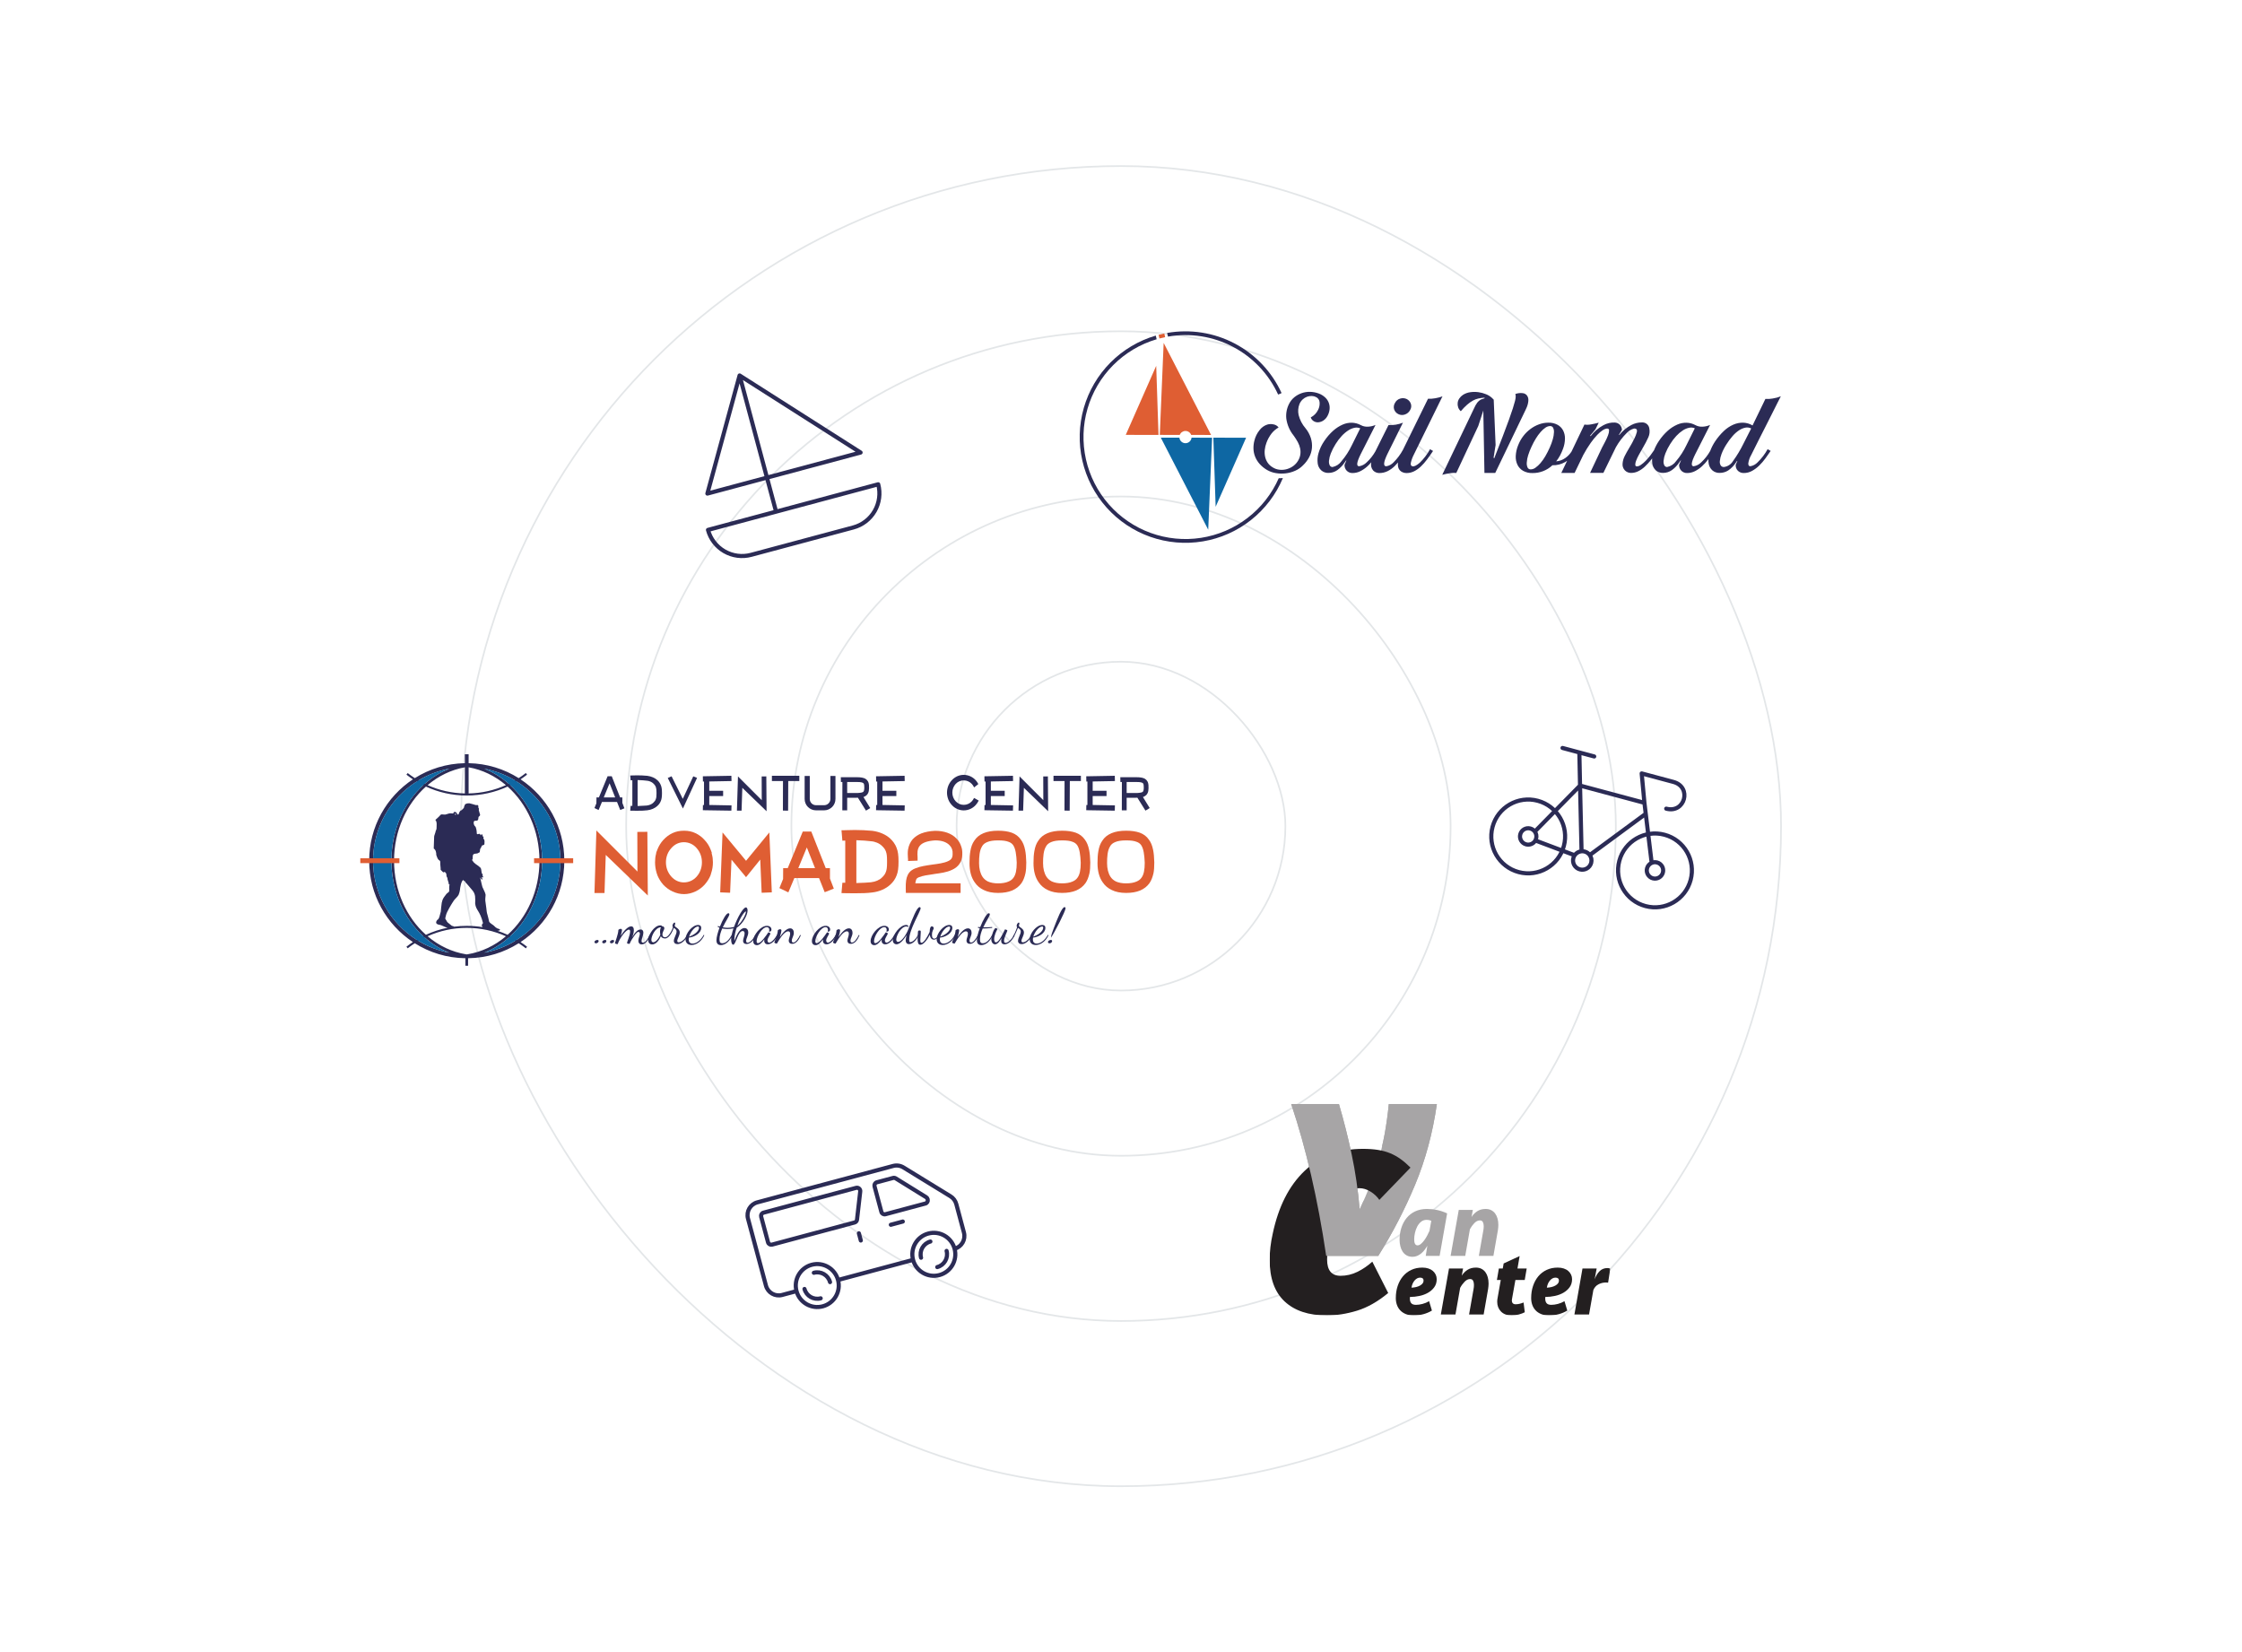 <svg width="1357" height="1000" viewBox="0 0 1357 1000" fill="none" xmlns="http://www.w3.org/2000/svg">
<rect x="279" y="100.5" width="799" height="799" rx="399.5" stroke="#E3E6E8"/>
<rect x="379" y="200.5" width="599" height="599" rx="299.5" stroke="#E3E6E8"/>
<rect x="479" y="300.5" width="399" height="399" rx="199.5" stroke="#E3E6E8"/>
<rect x="579" y="400.5" width="199" height="199" rx="99.5" stroke="#E3E6E8"/>
<path d="M701.198 263.224L699.81 221.405L681.381 263.196L701.198 263.224Z" fill="#DF5E33"/>
<path d="M734.4 264.894L735.789 306.714L754.218 264.922L734.4 264.894Z" fill="#0E67A3"/>
<path d="M717.437 260.83C718.203 260.813 718.955 261.035 719.59 261.465C720.224 261.894 720.71 262.511 720.978 263.228L733.021 263.245L704.322 207.536L701.973 263.201L714.068 263.218C714.33 262.529 714.791 261.935 715.392 261.509C715.993 261.084 716.707 260.847 717.443 260.83" fill="#DF5E33"/>
<path d="M721.196 264.892C721.11 265.807 720.686 266.657 720.007 267.276C719.328 267.895 718.442 268.238 717.523 268.238C716.604 268.238 715.718 267.895 715.039 267.276C714.36 266.657 713.936 265.807 713.85 264.892L702.594 264.875L731.292 320.585L733.642 264.922L721.196 264.892Z" fill="#0E67A3"/>
<path d="M775.323 238.112C775.436 238.016 775.549 237.924 775.665 237.832C769.764 224.973 759.768 214.432 747.239 207.858C734.71 201.285 720.356 199.049 706.422 201.502L706.945 203.719C720.371 201.381 734.192 203.555 746.252 209.901C758.311 216.247 767.93 226.408 773.606 238.798C774.175 238.551 774.745 238.323 775.314 238.112" fill="#2B2B55"/>
<path d="M705.225 204.056L704.704 201.844C703.539 202.081 702.387 202.35 701.246 202.649L701.767 204.862C702.906 204.56 704.059 204.291 705.225 204.056Z" fill="#DF5E33"/>
<path d="M774.64 289.451C774.413 289.451 774.202 289.428 773.98 289.419C769.798 298.906 763.293 307.187 755.067 313.497C746.84 319.807 737.156 323.942 726.909 325.521C716.662 327.101 706.183 326.073 696.438 322.533C686.693 318.993 677.997 313.055 671.153 305.267C664.308 297.48 659.537 288.093 657.278 277.974C655.019 267.855 655.345 257.331 658.228 247.371C661.11 237.412 666.455 228.34 673.769 220.991C681.083 213.643 690.131 208.256 700.076 205.327L699.553 203.11C689.183 206.139 679.748 211.744 672.128 219.403C664.509 227.062 658.952 236.525 655.976 246.91C653 257.296 652.702 268.266 655.109 278.798C657.516 289.33 662.55 299.081 669.743 307.142C676.935 315.204 686.051 321.313 696.241 324.901C706.431 328.489 717.364 329.439 728.021 327.662C738.677 325.885 748.71 321.439 757.185 314.739C765.659 308.038 772.3 299.301 776.487 289.342C775.873 289.413 775.256 289.449 774.638 289.451" fill="#2B2B55"/>
<path d="M800.909 254.565C802.027 253.84 802.931 252.83 803.528 251.639C804.138 250.517 804.539 249.293 804.709 248.027C804.902 246.713 804.787 245.373 804.37 244.112C803.954 242.851 803.25 241.705 802.312 240.765C801.105 239.578 799.653 238.669 798.058 238.103C796.385 237.505 794.626 237.184 792.85 237.153C789.438 237.09 786.114 238.234 783.463 240.382C782.133 241.461 781.046 242.807 780.272 244.334C778.809 247.138 778.214 250.313 778.563 253.456C779.1 257.19 780.636 260.709 783.01 263.641C783.935 264.901 784.773 266.223 785.52 267.596C786.2 268.832 786.687 270.165 786.964 271.548C787.215 272.867 787.215 274.221 786.964 275.54C786.668 276.979 786.072 278.339 785.214 279.532C784.383 280.717 783.324 281.723 782.098 282.492C780.907 283.243 779.597 283.784 778.223 284.092C776.863 284.395 775.459 284.446 774.08 284.244C772.707 284.052 771.394 283.559 770.235 282.8C769.033 282.102 768.006 281.141 767.23 279.989C766.497 278.879 765.981 277.64 765.709 276.339C765.429 274.99 765.364 273.605 765.519 272.236C765.674 270.807 766.007 269.404 766.51 268.058C767.245 266.007 768.296 264.083 769.626 262.357C770.795 260.877 772.241 259.638 773.883 258.709C773.131 257.719 772.029 257.053 770.803 256.846C769.559 256.564 768.264 256.603 767.04 256.959C765.197 257.569 763.581 258.721 762.405 260.264C760.862 262.161 759.77 264.384 759.213 266.765C758.811 268.354 758.631 269.991 758.679 271.629C758.732 273.258 759.067 274.865 759.671 276.379C760.311 277.981 761.224 279.46 762.368 280.752C763.693 282.23 765.245 283.487 766.967 284.475C768.601 285.41 770.391 286.042 772.251 286.337C774.197 286.668 776.18 286.72 778.14 286.491C780.121 286.263 782.057 285.737 783.881 284.932C785.695 284.147 787.335 283.011 788.706 281.589C790.187 280.175 791.431 278.533 792.393 276.725C793.319 274.993 793.888 273.092 794.066 271.136C794.237 269.124 794.02 267.099 793.425 265.17C792.728 262.98 791.62 260.942 790.159 259.168C788.182 256.876 786.763 254.156 786.015 251.222C785.517 249.006 785.69 246.691 786.511 244.573C786.957 243.491 787.631 242.518 788.486 241.719C789.245 241.018 790.137 240.476 791.109 240.126C792.023 239.801 792.989 239.647 793.959 239.671C794.858 239.678 795.743 239.898 796.541 240.312C797.164 240.6 797.696 241.053 798.079 241.623C798.461 242.193 798.679 242.858 798.709 243.544C798.827 245.076 798.525 246.612 797.835 247.986C796.896 249.987 795.318 251.618 793.35 252.623C793.653 253.572 794.287 254.381 795.136 254.902C795.956 255.407 796.911 255.647 797.872 255.59C798.956 255.509 800.003 255.157 800.915 254.565" fill="#2B2B55"/>
<path d="M846.398 250.658C847.016 250.958 847.688 251.13 848.374 251.163C849.06 251.195 849.745 251.089 850.388 250.849C851.071 250.616 851.702 250.251 852.244 249.775C852.785 249.298 853.228 248.72 853.545 248.072C853.867 247.534 854.072 246.935 854.145 246.313C854.219 245.691 854.16 245.06 853.972 244.462C853.773 243.836 853.453 243.255 853.029 242.752C852.605 242.25 852.085 241.837 851.501 241.536C850.258 240.928 848.83 240.819 847.509 241.23C846.833 241.42 846.204 241.747 845.662 242.192C845.119 242.637 844.675 243.19 844.356 243.815C843.993 244.383 843.753 245.022 843.655 245.69C843.556 246.357 843.6 247.038 843.784 247.687C843.991 248.337 844.332 248.936 844.783 249.447C845.235 249.958 845.788 250.369 846.407 250.654" fill="#2B2B55"/>
<path d="M859.322 280.066C857.395 281.738 855.925 282.45 854.911 282.202C854.048 282.051 853.719 281.355 853.924 280.113C854.322 278.326 854.961 276.602 855.823 274.987L873.079 239.872C871.639 240.41 870.15 240.804 868.632 241.049C867.217 241.315 865.774 241.403 864.337 241.314L851.35 267.757C850.579 269.331 849.855 270.805 849.15 272.242C847.633 275.043 845.711 277.606 843.447 279.848C842.287 281.111 840.731 281.939 839.037 282.198C837.163 282.198 837.365 279.79 839.643 274.976L849.144 255.821C846.37 256.93 843.387 257.423 840.404 257.265L835.162 267.757C834.214 269.692 833.319 271.488 832.456 273.203C831.048 275.674 829.269 277.913 827.18 279.842C825.953 281.098 824.353 281.922 822.618 282.191C820.843 282.191 821.147 279.784 823.53 274.97L832.554 257.179C831.078 257.83 829.492 258.192 827.881 258.247C826.385 258.321 824.898 257.978 823.585 257.256C821.978 256.4 820.198 255.919 818.378 255.851C816.432 255.794 814.498 256.17 812.715 256.953C810.619 257.872 808.682 259.116 806.974 260.64C804.9 262.487 803.073 264.595 801.54 266.911C799.975 269.159 798.793 271.65 798.042 274.284C797.458 276.281 797.291 278.377 797.55 280.442C797.746 282.054 798.502 283.546 799.686 284.658C800.888 285.721 802.453 286.28 804.056 286.218C805.991 286.232 807.88 285.634 809.454 284.509C811.188 283.253 812.682 281.696 813.862 279.91L814.7 278.695H814.926L813.788 281.277C813.749 281.956 813.854 282.636 814.097 283.271C814.339 283.906 814.714 284.483 815.195 284.964C815.644 285.397 816.174 285.738 816.754 285.967C817.335 286.196 817.955 286.308 818.579 286.297C820.227 286.302 821.854 285.925 823.331 285.194C824.878 284.421 826.31 283.437 827.586 282.268C828.442 281.483 829.251 280.647 830.006 279.765C830.006 279.812 829.985 279.863 829.978 279.91C829.767 280.748 829.761 281.624 829.96 282.464C830.159 283.305 830.557 284.085 831.121 284.739C831.593 285.231 832.16 285.622 832.786 285.89C833.413 286.158 834.087 286.297 834.769 286.299C836.533 286.323 838.278 285.932 839.863 285.156C841.427 284.363 842.861 283.339 844.118 282.117C844.839 281.418 845.524 280.683 846.169 279.914C846.013 280.836 846.04 281.78 846.248 282.691C846.422 283.424 846.774 284.102 847.273 284.667C847.765 285.207 848.379 285.624 849.063 285.882C849.763 286.163 850.51 286.308 851.265 286.309C852.873 286.323 854.462 285.957 855.902 285.241C857.389 284.483 858.756 283.51 859.96 282.354C861.335 281.047 862.595 279.623 863.724 278.099C864.94 276.477 866.156 274.755 867.372 272.932L865.548 271.864C863.906 274.905 861.804 277.674 859.315 280.072M818.192 269.508C816.536 272.967 814.441 276.197 811.959 279.12C810.677 280.944 808.746 282.208 806.562 282.655C806.213 282.668 805.868 282.583 805.566 282.408C805.263 282.234 805.016 281.978 804.853 281.67C804.435 280.795 804.276 279.819 804.396 278.857C804.541 277.357 804.9 275.885 805.464 274.487C806.25 272.483 807.23 270.56 808.39 268.746C809.465 266.988 810.713 265.342 812.115 263.833C813.289 262.558 814.616 261.435 816.067 260.488C817.234 259.714 818.539 259.172 819.911 258.892C821.047 258.654 822.229 258.773 823.295 259.234L818.192 269.508Z" fill="#2B2B55"/>
<path d="M924.202 246.207C924.481 245.516 924.696 244.801 924.843 244.071C924.992 243.369 925.069 242.653 925.073 241.935C925.077 241.263 924.921 240.599 924.618 239.998C924.346 239.427 923.929 238.937 923.409 238.576C922.889 238.216 922.284 237.998 921.654 237.943C920.138 237.752 918.598 237.934 917.168 238.473C917.336 238.975 917.414 239.503 917.399 240.032C917.355 240.932 917.212 241.825 916.972 242.693C916.687 243.833 916.256 245.315 915.677 247.14C915.099 248.966 914.316 251.244 913.328 253.975C912.341 256.711 911.112 260.005 909.641 263.858C908.17 267.712 906.423 272.222 904.4 277.39L904.017 277.007L905.233 269.331L904.094 241.89L902.951 240.752C901.934 239.842 900.764 239.119 899.496 238.616C898.024 238.001 896.478 237.58 894.897 237.364C893.257 237.134 891.594 237.134 889.954 237.364C888.356 237.564 886.822 238.122 885.469 238.996C884.597 239.564 883.848 240.301 883.267 241.164C882.724 241.957 882.383 242.871 882.276 243.825C882.173 244.748 882.277 245.682 882.581 246.559C882.896 247.462 883.448 248.263 884.179 248.879C885.373 247.432 886.681 246.085 888.092 244.849C889.159 243.922 890.318 243.107 891.552 242.418C892.598 241.834 893.725 241.41 894.897 241.162C896.101 240.921 897.32 240.755 898.545 240.666V241.049L896.339 241.809C895.478 242.262 894.726 242.898 894.137 243.672C893.376 244.722 892.737 245.856 892.233 247.051L872.939 287.364C874.355 286.987 875.788 286.683 877.235 286.454C878.626 286.206 880.043 286.129 881.453 286.224L894.758 257.797L897.797 248.448L898.479 286.224H905.017L923.348 248.129C923.653 247.521 923.946 246.878 924.221 246.192" fill="#2B2B55"/>
<path d="M1073 241.188C1071.52 241.449 1070.02 241.538 1068.52 241.452L1060.76 257.489C1059.04 256.454 1057.08 255.878 1055.06 255.817C1053.03 255.779 1051 256.182 1049.14 256.998C1047 257.941 1045.04 259.253 1043.36 260.872C1041.35 262.781 1039.57 264.91 1038.04 267.22C1036.86 269.001 1035.88 270.908 1035.13 272.906C1033.68 275.487 1031.84 277.826 1029.68 279.84C1028.45 281.096 1026.85 281.92 1025.12 282.189C1023.34 282.189 1023.65 279.782 1026.03 274.967L1035.07 257.179C1033.6 257.829 1032.01 258.191 1030.4 258.247C1028.91 258.321 1027.42 257.978 1026.11 257.256C1024.5 256.4 1022.72 255.919 1020.9 255.851C1018.95 255.794 1017.02 256.17 1015.24 256.953C1013.14 257.872 1011.2 259.116 1009.5 260.64C1007.42 262.487 1005.6 264.595 1004.06 266.911C1002.88 268.649 1001.9 270.519 1001.14 272.483C1000.48 273.496 999.768 274.512 998.972 275.54C998.072 276.707 997.108 277.823 996.084 278.883C995.218 279.787 994.264 280.601 993.234 281.313C992.544 281.854 991.713 282.184 990.84 282.264C990.708 282.285 990.573 282.277 990.445 282.241C990.316 282.205 990.197 282.141 990.096 282.054C989.994 281.968 989.913 281.86 989.857 281.739C989.801 281.617 989.772 281.485 989.772 281.352C989.764 280.503 989.931 279.662 990.263 278.881C990.744 277.625 991.315 276.406 991.972 275.232C992.733 273.84 993.569 272.357 994.482 270.785C995.678 268.785 996.757 266.716 997.713 264.591C998.439 262.956 998.638 261.137 998.284 259.384C998.158 258.319 997.633 257.343 996.815 256.651C995.996 255.959 994.945 255.605 993.875 255.659C991.597 255.64 989.35 256.188 987.337 257.254C984.505 258.747 982.019 260.819 980.041 263.335L979.887 263.109L981.711 260.144C981.647 259.019 981.205 257.948 980.457 257.105C979.65 256.263 978.543 255.772 977.377 255.738C974.982 255.627 972.602 256.178 970.5 257.331C967.449 258.971 964.791 261.255 962.71 264.023L962.483 263.641L965.674 259.843L967.65 255.812C966.181 256.22 964.648 256.563 963.052 256.842C961.715 257.113 960.342 257.152 958.993 256.955L951.199 273.265C950.215 274.824 948.925 276.167 947.406 277.212C945.785 278.37 943.88 279.066 941.895 279.227C942.774 278.13 943.551 276.956 944.215 275.717C944.935 274.366 945.556 272.965 946.075 271.524C946.801 269.584 947.187 267.534 947.216 265.463C947.258 263.729 946.866 262.012 946.075 260.469C945.303 259.033 944.129 257.854 942.696 257.077C940.999 256.187 939.1 255.752 937.185 255.814C935.267 255.814 933.363 256.15 931.559 256.806C929.712 257.476 927.971 258.412 926.392 259.582C924.741 260.802 923.269 262.248 922.02 263.878C920.704 265.591 919.642 267.485 918.868 269.502C918.011 271.58 917.522 273.792 917.421 276.038C917.332 277.873 917.699 279.702 918.489 281.36C919.244 282.877 920.434 284.133 921.907 284.97C923.631 285.908 925.574 286.368 927.535 286.303C932.024 286.369 936.362 284.678 939.62 281.589C942.292 281.669 944.935 281.012 947.258 279.69C947.69 279.451 948.109 279.188 948.512 278.904L945.001 286.228H953.053L958.299 275.358C959.653 272.822 961.163 270.372 962.821 268.024C964.042 266.289 965.389 264.647 966.851 263.111C967.83 262.063 968.927 261.131 970.119 260.334C970.812 259.848 971.604 259.523 972.439 259.384C973.4 259.285 973.896 259.625 973.921 260.409C973.902 261.426 973.696 262.431 973.313 263.374C972.819 264.705 972.235 266.001 971.563 267.252C970.828 268.645 970.183 269.874 969.626 270.939L962.404 286.217H970.461L977.986 270.787V270.708L978.063 270.636C979.841 267.488 982.04 264.598 984.599 262.045C985.771 260.776 987.271 259.855 988.933 259.384C989.214 259.333 989.503 259.345 989.779 259.418C990.056 259.492 990.312 259.626 990.53 259.811C990.834 260.144 990.884 260.752 990.682 261.635C990.345 262.882 989.886 264.092 989.311 265.249C988.37 267.201 987.33 269.103 986.197 270.95C985.03 272.876 984.079 274.585 983.343 276.076C982.638 277.462 982.213 278.973 982.091 280.523C981.999 281.281 982.077 282.049 982.32 282.773C982.563 283.496 982.964 284.157 983.495 284.705C983.987 285.199 984.575 285.588 985.221 285.849C985.868 286.11 986.561 286.239 987.258 286.226C988.733 286.224 990.189 285.885 991.513 285.235C992.974 284.512 994.319 283.576 995.505 282.458C996.902 281.152 998.198 279.741 999.382 278.238C999.582 277.986 999.79 277.704 999.993 277.445C999.895 278.441 999.918 279.445 1000.06 280.435C1000.26 282.048 1001.02 283.54 1002.2 284.652C1003.4 285.715 1004.97 286.274 1006.57 286.211C1008.5 286.225 1010.39 285.627 1011.97 284.502C1013.7 283.247 1015.19 281.689 1016.37 279.904L1017.21 278.688H1017.44L1016.3 281.271C1016.26 281.95 1016.37 282.629 1016.61 283.264C1016.85 283.9 1017.22 284.477 1017.71 284.957C1018.15 285.391 1018.68 285.732 1019.26 285.96C1019.85 286.189 1020.47 286.301 1021.09 286.29C1022.74 286.296 1024.36 285.918 1025.84 285.188C1027.39 284.415 1028.82 283.43 1030.09 282.262C1031.51 280.968 1032.8 279.543 1033.94 278.005C1033.98 277.951 1034.02 277.894 1034.06 277.84C1034 278.746 1034.04 279.657 1034.2 280.551C1034.45 282.15 1035.24 283.614 1036.45 284.695C1037.68 285.733 1039.25 286.275 1040.86 286.215C1042.69 286.227 1044.48 285.712 1046.02 284.733C1047.87 283.469 1049.44 281.855 1050.66 279.983L1051.34 278.992H1051.57L1050.58 281.271C1050.51 281.954 1050.6 282.645 1050.84 283.29C1051.07 283.935 1051.45 284.518 1051.95 284.996C1052.91 285.856 1054.16 286.318 1055.45 286.288C1057.2 286.292 1058.93 285.848 1060.46 284.996C1062.06 284.111 1063.53 283.011 1064.83 281.726C1066.19 280.389 1067.44 278.941 1068.56 277.396C1069.7 275.83 1070.75 274.335 1071.71 272.911L1069.88 271.843C1068.26 274.806 1066.2 277.509 1063.77 279.859C1062.6 281.092 1061.07 281.908 1059.4 282.178C1058.54 282.178 1058.13 281.6 1058.18 280.433C1058.43 278.662 1059.02 276.957 1059.92 275.414C1060.13 275.059 1060.65 274.021 1061.48 272.3C1062.32 270.578 1063.35 268.523 1064.56 266.142C1065.78 263.76 1067.08 261.191 1068.48 258.427C1069.87 255.663 1071.2 253.031 1072.47 250.524C1073.74 248.016 1074.85 245.799 1075.82 243.87C1076.78 241.942 1077.46 240.605 1077.87 239.844C1076.31 240.49 1074.67 240.936 1073 241.173M939.874 265.759C939.382 267.502 938.759 269.204 938.012 270.854C937.209 272.663 936.309 274.427 935.314 276.138C934.466 277.604 933.486 278.99 932.388 280.28C931.505 281.326 930.496 282.259 929.383 283.056C928.56 283.682 927.566 284.04 926.533 284.082C926.138 284.11 925.742 284.021 925.397 283.825C925.052 283.628 924.774 283.334 924.596 282.979C924.175 282.025 924.005 280.979 924.103 279.94C924.19 278.442 924.47 276.961 924.936 275.533C925.496 273.751 926.182 272.011 926.988 270.326C927.758 268.626 928.634 266.976 929.611 265.386C930.458 263.988 931.424 262.666 932.499 261.434C933.356 260.436 934.34 259.554 935.425 258.811C936.249 258.224 937.227 257.893 938.238 257.861C938.599 257.841 938.958 257.924 939.274 258.1C939.589 258.275 939.849 258.536 940.024 258.852C940.445 259.713 940.628 260.672 940.554 261.629C940.497 263.032 940.268 264.424 939.872 265.772M1020.7 269.497C1019.05 272.956 1016.96 276.186 1014.47 279.109C1013.19 280.933 1011.26 282.197 1009.08 282.644C1008.73 282.657 1008.38 282.572 1008.08 282.397C1007.78 282.223 1007.53 281.967 1007.37 281.659C1006.95 280.784 1006.79 279.808 1006.91 278.846C1007.06 277.346 1007.42 275.874 1007.98 274.476C1008.77 272.472 1009.75 270.549 1010.91 268.735C1011.98 266.977 1013.23 265.331 1014.63 263.822C1015.81 262.548 1017.13 261.424 1018.58 260.477C1019.75 259.703 1021.06 259.161 1022.43 258.882C1023.56 258.643 1024.75 258.762 1025.81 259.223L1020.7 269.497ZM1055.14 268.737C1053.38 272.315 1051.32 275.735 1048.98 278.96C1048.4 279.959 1047.6 280.811 1046.64 281.45C1045.67 282.089 1044.58 282.498 1043.43 282.646C1043.05 282.67 1042.67 282.595 1042.33 282.429C1042 282.262 1041.7 282.01 1041.49 281.698C1041.02 280.881 1040.83 279.932 1040.96 278.998C1041.1 277.539 1041.45 276.108 1041.98 274.743C1042.75 272.75 1043.72 270.84 1044.88 269.042C1045.99 267.248 1047.25 265.544 1048.64 263.948C1049.78 262.614 1051.09 261.438 1052.55 260.454C1053.72 259.655 1055.04 259.099 1056.43 258.82C1057.61 258.579 1058.85 258.754 1059.92 259.315L1055.14 268.737Z" fill="#2B2B55"/>
<path d="M312.889 568.761C311.592 567.98 310.264 567.246 308.904 566.565C320.633 555.736 328.118 539.311 328.118 520.918C328.118 502.514 320.629 486.085 308.894 475.256C310.253 474.576 311.58 473.842 312.876 473.063C328.691 483.122 339.192 500.789 339.192 520.918C339.192 541.041 328.696 558.702 312.889 568.761ZM293.117 576.596C298.508 574.45 303.491 571.336 307.911 567.451C309.209 568.087 310.477 568.772 311.717 569.5C306.082 572.895 299.806 575.328 293.117 576.596ZM290.642 577.012C291.242 576.926 291.837 576.822 292.431 576.718C291.837 576.823 291.242 576.926 290.642 577.012ZM274.279 577.002C273.733 576.922 273.191 576.827 272.65 576.732C273.191 576.827 273.733 576.922 274.279 577.002ZM276.943 577.328C276.447 577.28 275.957 577.213 275.465 577.152C275.957 577.213 276.447 577.279 276.943 577.328ZM280.045 577.54C279.524 577.518 279.007 577.482 278.489 577.445C279.007 577.482 279.524 577.518 280.045 577.54ZM257.109 567.445C261.538 571.34 266.532 574.459 271.938 576.605C265.23 575.34 258.937 572.905 253.289 569.502C254.534 568.771 255.807 568.083 257.109 567.445ZM225.809 520.918C225.809 500.789 236.312 483.122 252.127 473.063C253.43 473.845 254.762 474.582 256.128 475.265C244.397 486.093 236.91 502.519 236.91 520.918C236.91 539.306 244.391 555.729 256.115 566.557C254.75 567.24 253.417 567.978 252.114 568.761C236.306 558.702 225.809 541.041 225.809 520.918ZM271.949 465.224C266.544 467.369 261.549 470.487 257.12 474.379C255.817 473.742 254.544 473.055 253.299 472.324C258.948 468.922 265.241 466.488 271.949 465.224ZM274.361 464.819C273.715 464.912 273.074 465.022 272.436 465.137C273.075 465.023 273.715 464.912 274.361 464.819ZM276.988 464.499C276.361 464.56 275.739 464.641 275.118 464.723C275.74 464.642 276.361 464.56 276.988 464.499ZM281.367 464.257C280.171 464.28 278.984 464.34 277.807 464.437C278.984 464.341 280.171 464.28 281.367 464.257V464.257ZM289.762 464.707C289.187 464.633 288.614 464.557 288.035 464.501C288.614 464.557 289.187 464.633 289.762 464.707ZM287.493 464.46C286.219 464.348 284.933 464.283 283.637 464.257V464.257C284.933 464.282 286.22 464.348 287.493 464.46ZM311.703 472.324C310.464 473.05 309.197 473.735 307.9 474.37C303.483 470.49 298.505 467.379 293.118 465.235C299.802 466.502 306.072 468.933 311.703 472.324ZM283.637 480.217V464.389C292.018 465.884 299.716 469.673 306.208 475.173C299.298 478.282 291.665 480.062 283.637 480.217ZM281.367 480.217C273.341 480.062 265.715 478.285 258.811 475.181C265.299 469.683 272.992 465.894 281.367 464.394V480.217ZM301.045 563.331C301.787 563.355 302.645 563.196 302.662 562.673C302.665 562.439 301.429 561.912 301.003 561.891C300.439 561.657 299.545 560.976 298.91 560.23C298.489 559.749 296.486 558.788 296.057 557.746C295.75 556.478 295.332 554.475 295.071 553.742C294.547 552.224 294.512 550.897 294.333 549.477C293.644 543.98 293.578 545.764 293.896 541.958C294.105 541.176 293.06 539.067 292.259 537.398C291.787 536.86 291.053 532.536 290.597 530.991C290.692 531.095 291.895 533.215 291.933 532.088C291.955 531.456 291.567 531.304 291.586 530.793C292.08 531.062 292.986 531.19 292.33 530.487C291.634 529.743 292.557 529.702 292.034 529.129C291.002 528.068 291.746 525.587 290.451 524.87C289.368 523.725 287.902 523.19 286.71 521.887C286.392 521.211 285.268 520.644 286.083 519.889C286.102 519.333 286.124 518.771 286.14 518.212C286.221 515.88 288.532 517.218 289.767 516.067C290.467 516.092 290.489 515.16 290.51 514.514C290.549 513.355 291.55 512.785 291.586 511.887C292.272 511.246 293.169 511.775 293.209 510.662C293.244 509.577 293.502 508.543 292.715 507.685C292.229 507.164 292.729 507.294 292.748 506.699C292.441 506.368 292.08 506.17 292.093 505.692C292.123 504.753 291.143 504.628 291.105 505.66C290.771 505.285 290.532 504.653 290.155 504.642C289.479 504.617 289.221 505.258 288.58 504.585C288.61 503.684 288.377 500.505 287.421 499.978C286.498 498.988 286.357 496.715 287.546 496.753C289.093 496.808 289.528 496.46 289.582 494.853C289.615 493.892 290.538 494.153 290.57 493.151C290.595 492.524 290.079 491.94 290.101 491.319C289.702 490.437 289.821 490.334 289.859 489.335C289.569 488.713 289.487 489.128 289.514 488.338C289.571 486.577 288.746 487.543 287.755 487.193C286.593 486.78 285.429 486.506 284.06 486.178C282.901 486.137 281.191 486.381 281.142 487.755C280.623 488.263 281.112 488.979 280.401 489.31C279.942 489.731 279.38 490.597 278.777 490.578C278.324 490.996 277.656 492.15 277.634 492.766C276.589 493.765 276.82 491.455 275.413 491.408C274.751 491.384 274.423 491.577 274.396 492.359C273.861 492.339 273.339 492.25 272.81 492.231C271.626 492.19 270.674 492.788 269.487 492.994C268.35 493.189 266.96 492.28 266.159 493.756C266.2 493.849 263.705 496.045 263.512 496.232C264.324 497.123 264.324 498.33 264.283 499.514C264.258 500.266 264.247 500.673 264.218 501.482C264.191 502.294 263.58 502.81 263.547 503.73C263.336 504.487 262.79 505.763 262.768 506.368C262.689 508.646 262.602 511.173 262.524 513.559C263.813 514.262 264.104 516.252 264.063 517.46C264.595 518.621 264.565 519.425 265.54 520.473C266.414 520.945 266.501 521.17 266.466 522.177C266.42 523.581 266.762 525.006 266.713 526.428C267.296 527.026 267.696 527.384 268.244 527.957C268.923 527.984 268.944 527.398 269.525 528.003C270.003 528.264 269.848 528.657 270.182 529.013C270.152 529.819 270.285 530.769 270.796 531.301C270.75 532.634 271.689 533.994 271.643 535.275C272.688 535.313 271.692 534.015 271.917 539.043C271.955 539.974 270.997 540.191 270.272 540.962C268.841 542.965 267.951 543.486 267.373 546.383C267.237 547.056 266.816 551.125 266.792 551.741C265.505 557.355 265.087 556.112 264.492 556.978C263.452 558.495 263.998 559.353 265.923 559.719C267.258 559.763 269.433 561.304 270.508 561.342C270.583 561.422 270.673 561.474 270.763 561.527C266.226 562.442 261.879 563.874 257.784 565.765C246.039 555.277 238.503 539.09 238.503 520.918C238.503 502.737 246.045 486.544 257.797 476.057C265.315 479.525 273.68 481.468 282.502 481.468C291.328 481.468 299.7 479.522 307.222 476.05C318.977 486.538 326.519 502.735 326.519 520.918C326.519 539.096 318.983 555.287 307.234 565.771C305.229 564.845 303.164 564.032 301.045 563.331ZM275.376 492.394C275.653 492.334 275.842 492.44 275.962 492.709C275.921 493.827 275.354 493.157 275.376 492.394ZM273.513 560.352C272.992 559.793 270.828 558.359 270.611 557.892C269.593 555.699 269.113 556.904 269.973 553.799C270.38 551.942 273.019 547.607 274.439 545.403C275.042 544.306 276.869 542.925 277.55 541.627C277.925 540.755 278.365 539.284 278.386 538.671C278.416 537.742 279.185 532.577 280.577 532.626C280.553 533.38 281.747 533.049 281.715 534.04C282.168 534.29 285.266 538.125 285.819 538.728C286.74 539.702 287.416 541.19 287.549 542.485C287.714 544.086 287.652 545.167 287.595 546.817C288.067 551.101 290.388 550.875 292.346 558.674C291.48 559.858 291.48 559.814 291.841 560.827C291.955 560.943 292.053 561.045 292.147 561.14C289.008 560.625 285.788 560.349 282.502 560.349C279.909 560.349 277.356 560.516 274.852 560.84C274.55 560.594 273.994 560.366 273.513 560.352ZM282.194 577.595C273.492 576.201 265.504 572.328 258.8 566.643C266.032 563.388 274.055 561.576 282.502 561.576C290.951 561.576 298.982 563.388 306.22 566.648C299.507 572.336 291.508 576.208 282.792 577.592C285.298 577.58 287.761 577.397 290.178 577.071C287.666 577.411 285.107 577.602 282.502 577.602C282.399 577.602 282.297 577.595 282.194 577.595ZM341.557 520.918C341.557 500.348 331.034 482.246 315.084 471.674C316.431 470.781 317.741 469.835 319.008 468.837L318.278 467.849C316.885 468.947 315.436 469.975 313.944 470.943C305.137 465.392 294.766 462.108 283.637 461.898V456.5H281.367V461.898C270.236 462.108 259.864 465.392 251.057 470.943C249.58 469.985 248.144 468.967 246.764 467.882L245.996 468.837C247.263 469.834 248.572 470.78 249.919 471.673C233.969 482.245 223.447 500.348 223.447 520.918C223.447 541.479 233.963 559.578 249.906 570.151C248.564 571.042 247.259 571.985 245.996 572.98L246.764 573.94C248.142 572.856 249.574 571.841 251.048 570.883C259.94 576.491 270.428 579.79 281.682 579.943V584.5H283.319V579.943C294.574 579.79 305.063 576.491 313.956 570.881C315.443 571.848 316.889 572.874 318.278 573.97L319.008 572.98C317.744 571.985 316.44 571.041 315.096 570.151C331.039 559.577 341.557 541.479 341.557 520.918Z" fill="#2B2B55"/>
<path d="M271.973 465.214C245.692 470.146 225.809 493.208 225.809 520.918C225.809 548.628 245.692 571.685 271.973 576.62C251.55 568.533 236.909 546.646 236.909 520.918C236.909 495.184 251.55 473.303 271.973 465.214Z" fill="#0E67A3"/>
<path d="M293.08 465.219C313.49 473.319 328.12 495.193 328.12 520.918C328.12 546.635 313.49 568.512 293.08 576.612C319.332 571.658 339.193 548.606 339.193 520.918C339.193 493.225 319.332 470.176 293.08 465.219Z" fill="#0E67A3"/>
<path d="M218.078 522.392H241.754V519.439H218.078V522.392Z" fill="#DF5E33"/>
<path d="M323.248 522.392H346.921V519.439H323.248V522.392Z" fill="#DF5E33"/>
<path d="M359.807 570.117C359.807 569.457 360.767 568.887 361.548 568.887C362.028 568.887 362.328 569.066 362.328 569.606C362.328 570.207 361.548 570.928 360.767 570.928C360.258 570.928 359.807 570.689 359.807 570.117Z" fill="#2B2B55"/>
<path d="M364.492 570.116C364.492 569.457 365.453 568.887 366.234 568.887C366.714 568.887 367.013 569.066 367.013 569.606C367.013 570.207 366.234 570.928 365.453 570.928C364.943 570.928 364.492 570.688 364.492 570.116Z" fill="#2B2B55"/>
<path d="M369.176 570.116C369.176 569.457 370.136 568.887 370.917 568.887C371.398 568.887 371.697 569.066 371.697 569.606C371.697 570.207 370.917 570.928 370.136 570.928C369.627 570.928 369.176 570.688 369.176 570.116Z" fill="#2B2B55"/>
<path d="M379.506 570.689C379.506 570.146 381.396 565.886 381.396 563.784C381.396 563.092 381.186 562.642 380.646 562.642C378.906 562.642 375.303 567.386 373.833 571.439C373.262 571.439 372.211 571.109 372.211 570.808C372.211 570.356 374.252 565.433 374.282 562.794C374.523 562.522 375.093 562.163 375.663 562.163C376.204 562.163 376.474 562.461 376.474 562.943C376.474 563.483 376.144 564.864 375.693 566.365C377.315 563.813 379.866 560.662 382.027 560.662C383.258 560.662 383.648 561.711 383.648 562.943C383.648 564.473 383.047 566.365 382.718 567.176C383.979 564.893 385.659 562.552 387.7 562.552C388.961 562.552 389.411 563.454 389.411 564.473C389.411 566.064 388.301 568.225 388.301 569.486C388.301 570.026 388.512 570.508 389.202 570.508C390.853 570.508 392.293 567.807 393.224 565.764L393.585 566.184C392.624 568.706 390.792 571.559 388.391 571.559C386.98 571.559 386.38 570.566 386.38 569.366C386.38 567.895 387.281 566.274 387.281 565.103C387.281 564.324 386.86 564.023 386.409 564.023C385.42 564.023 384.338 565.644 382.478 568.496C381.847 569.457 381.427 570.478 381.037 571.287C380.557 571.287 379.506 571.109 379.506 570.689Z" fill="#2B2B55"/>
<path d="M399.687 565.675C399.567 565.194 399.507 564.654 399.507 563.964C399.507 562.613 399.747 561.743 400.076 561.232C396.685 561.232 394.253 566.485 394.253 568.767C394.253 569.696 394.674 570.297 395.393 570.297C396.745 570.297 398.606 568.257 399.687 565.675ZM402.719 567.267C404.279 567.267 406.59 563.754 407.312 561.112C407.131 560.931 407.011 560.692 407.011 560.391C407.011 559.191 407.942 558.35 408.272 558.35C408.693 558.35 408.693 558.861 408.693 559.071C408.693 559.281 408.363 560.061 408.363 560.181C408.363 561.293 411.424 561.801 411.424 564.353C411.424 566.184 409.923 568.166 409.923 569.427C409.923 570.146 410.344 570.327 410.824 570.327C412.714 570.327 415.176 567.597 415.926 565.854L416.317 566.155C415.176 568.706 412.595 571.407 410.043 571.407C408.693 571.407 407.852 570.627 407.852 569.457C407.852 567.685 409.503 565.433 409.503 563.842C409.503 562.552 408.571 562.102 407.821 561.562C406.92 564.294 404.82 567.985 402.538 567.985C401.398 567.985 400.468 567.536 399.987 566.604C398.726 569.547 396.835 571.588 394.733 571.588C393.202 571.588 392.332 570.508 392.332 568.978C392.332 565.795 396.024 560.061 399.596 560.061C400.347 560.061 400.707 560.332 400.887 560.692C400.948 560.662 401.008 560.662 401.097 560.662C401.847 560.662 402.117 561.471 402.117 561.833C402.117 562.584 400.948 564.023 400.948 565.614C400.948 566.724 401.458 567.267 402.719 567.267Z" fill="#2B2B55"/>
<path d="M417.109 566.905C419.241 566.155 423.083 564.023 423.083 561.442C423.083 560.992 422.963 560.75 422.452 560.75C420.531 560.75 417.919 564.053 417.109 566.905ZM416.959 567.474C416.87 567.866 416.839 568.257 416.839 568.557C416.839 569.787 417.35 571.077 419.21 571.077C421.762 571.077 424.433 568.645 425.934 565.764L426.295 566.035C424.674 569.638 421.552 571.948 418.581 571.948C416.149 571.948 414.918 570.417 414.918 568.467C414.918 564.893 419 559.822 422.543 559.822C423.473 559.822 424.404 560.181 424.404 561.652C424.404 564.715 420.381 567.145 416.959 567.474Z" fill="#2B2B55"/>
<path d="M446.331 560.271C449.091 558.049 451.464 553.398 451.464 551.865C451.464 551.687 451.433 551.626 451.344 551.626C450.742 551.626 447.831 555.378 446.331 560.271ZM443.929 561.862C442.548 562.192 441.347 562.283 440.236 562.283C439.126 562.283 438.135 562.131 437.144 561.953C436.214 564.084 435.493 566.365 435.493 568.496C435.493 570.236 435.974 570.899 437.174 570.899C439.246 570.899 441.347 568.916 442.878 565.763C443.148 564.443 443.418 563.363 443.929 561.862ZM440.386 561.532C441.467 561.532 442.668 561.381 444.259 561.051C446.331 555.348 449.753 549.194 451.493 549.194C452.214 549.194 452.484 550.274 452.484 551.086C452.484 553.877 449.482 559.31 445.94 561.442C445.189 563.214 444.469 566.814 444.469 568.435C444.469 568.887 444.499 569.188 444.529 569.457C445.94 565.345 447.951 561.681 450.623 561.681C452.274 561.681 452.904 563.062 452.904 564.382C452.904 566.245 451.614 567.956 451.614 569.427C451.614 570.236 452.004 570.566 452.513 570.566C453.865 570.566 455.996 568.376 457.196 565.763L457.586 566.125C456.326 569.065 454.135 571.348 451.823 571.348C450.443 571.348 449.753 570.537 449.753 569.457C449.753 568.195 450.683 566.365 450.683 564.925C450.683 563.874 450.173 563.483 449.542 563.483C446.57 563.483 445.459 571.769 443.748 571.769C442.998 571.769 442.518 570.236 442.518 568.645C442.518 568.286 442.548 567.865 442.608 567.416C441.077 570.117 438.735 572.008 436.304 572.008C434.563 572.008 433.633 571.018 433.633 569.036C433.633 567.266 434.503 564.143 435.523 561.412C435.134 561.351 434.773 561.112 434.443 560.992V560.452C434.743 560.481 435.194 560.721 435.764 560.75C437.445 556.429 439.607 552.706 440.837 552.706C441.137 552.706 441.467 552.946 441.467 553.366C441.467 554.417 439.215 557.539 437.475 561.232C438.465 561.412 439.366 561.532 440.386 561.532Z" fill="#2B2B55"/>
<path d="M466.272 565.013C466.272 565.705 464.53 567.746 464.53 569.188C464.53 569.787 464.831 570.508 465.551 570.508C466.632 570.508 468.553 568.946 470.353 565.763L470.654 566.064C469.393 569.308 466.842 571.527 464.711 571.527C463.239 571.527 462.549 570.478 462.549 569.427C462.549 569.188 462.58 568.887 462.639 568.557C460.898 570.867 459.577 572.038 458.107 572.038C456.845 572.038 455.885 571.229 455.885 569.547C455.885 565.974 460.298 560.332 464.2 560.332C465.761 560.332 466.932 561.232 466.932 562.584C466.932 563.573 466.331 563.874 465.461 563.874C465.551 563.544 465.61 563.153 465.61 562.823C465.61 561.921 465.221 561.141 464.14 561.141C461.318 561.141 457.956 566.724 457.956 569.638C457.956 570.447 458.226 570.808 458.767 570.808C460.628 570.808 463.6 566.426 465.07 564.263C465.431 564.324 466.272 564.563 466.272 565.013Z" fill="#2B2B55"/>
<path d="M470.781 563.033C471.021 562.762 471.592 562.403 472.162 562.403C472.702 562.403 472.972 562.703 472.972 563.182C472.972 563.813 472.553 565.495 472.011 567.144C473.602 564.715 475.975 561.862 478.256 561.862C479.817 561.862 480.477 563.214 480.477 564.563C480.477 566.426 479.246 567.836 479.246 569.308C479.246 570.146 479.636 570.446 480.147 570.446C481.648 570.446 483.239 567.985 484.35 565.763L484.68 566.154C483.418 569.097 481.738 571.229 479.487 571.229C478.075 571.229 477.385 570.417 477.385 569.308C477.385 568.075 478.256 566.545 478.256 565.135C478.256 564.023 477.745 563.664 477.055 563.664C474.563 563.664 471.802 568.435 470.24 571.077C469.611 571.077 468.98 570.867 468.65 570.417C468.65 570.058 470.751 565.644 470.781 563.033Z" fill="#2B2B55"/>
<path d="M501.801 565.013C501.801 565.705 500.059 567.746 500.059 569.188C500.059 569.786 500.36 570.508 501.08 570.508C502.161 570.508 504.082 568.946 505.883 565.763L506.183 566.064C504.922 569.307 502.371 571.527 500.24 571.527C498.769 571.527 498.078 570.478 498.078 569.427C498.078 569.188 498.109 568.887 498.169 568.557C496.427 570.867 495.106 572.038 493.636 572.038C492.375 572.038 491.414 571.229 491.414 569.547C491.414 565.973 495.827 560.332 499.729 560.332C501.29 560.332 502.461 561.232 502.461 562.583C502.461 563.573 501.861 563.874 500.991 563.874C501.08 563.544 501.141 563.153 501.141 562.823C501.141 561.921 500.75 561.141 499.669 561.141C496.848 561.141 493.485 566.724 493.485 569.637C493.485 570.446 493.756 570.808 494.296 570.808C496.157 570.808 499.129 566.426 500.599 564.262C500.96 564.324 501.801 564.563 501.801 565.013Z" fill="#2B2B55"/>
<path d="M506.307 563.033C506.548 562.762 507.119 562.403 507.688 562.403C508.228 562.403 508.5 562.703 508.5 563.182C508.5 563.813 508.079 565.495 507.539 567.144C509.129 564.715 511.501 561.862 513.782 561.862C515.344 561.862 516.003 563.214 516.003 564.563C516.003 566.426 514.773 567.836 514.773 569.308C514.773 570.146 515.163 570.446 515.673 570.446C517.174 570.446 518.765 567.985 519.876 565.763L520.206 566.154C518.945 569.097 517.265 571.229 515.014 571.229C513.602 571.229 512.912 570.417 512.912 569.308C512.912 568.075 513.782 566.545 513.782 565.135C513.782 564.023 513.272 563.664 512.582 563.664C510.09 563.664 507.329 568.435 505.767 571.077C505.136 571.077 504.507 570.867 504.176 570.417C504.176 570.058 506.278 565.644 506.307 563.033Z" fill="#2B2B55"/>
<path d="M537.332 565.013C537.332 565.705 535.591 567.746 535.591 569.188C535.591 569.787 535.891 570.508 536.611 570.508C537.693 570.508 539.614 568.946 541.414 565.763L541.715 566.064C540.453 569.308 537.903 571.527 535.771 571.527C534.3 571.527 533.609 570.478 533.609 569.427C533.609 569.188 533.64 568.887 533.7 568.557C531.958 570.867 530.637 572.038 529.167 572.038C527.906 572.038 526.945 571.229 526.945 569.547C526.945 565.974 531.358 560.332 535.261 560.332C536.821 560.332 537.992 561.232 537.992 562.584C537.992 563.573 537.392 563.874 536.522 563.874C536.611 563.544 536.672 563.153 536.672 562.823C536.672 561.921 536.281 561.141 535.201 561.141C532.379 561.141 529.017 566.724 529.017 569.638C529.017 570.447 529.287 570.808 529.827 570.808C531.688 570.808 534.661 566.426 536.131 564.263C536.491 564.324 537.332 564.563 537.332 565.013Z" fill="#2B2B55"/>
<path d="M548.569 560.721C545.328 560.721 542.476 566.335 542.476 568.645C542.476 569.547 542.896 570.087 543.556 570.087C545.178 570.087 548.12 566.846 550.041 561.833C552.262 556.038 554.963 549.013 556.615 549.013C556.944 549.013 557.215 549.314 557.215 549.705C557.215 551.597 550.311 562.584 550.311 568.525C550.311 569.667 550.311 570.207 551.001 570.207C552.232 570.207 554.363 568.496 555.625 565.763L555.984 566.035C554.813 569.127 552.201 571.407 550.16 571.407C548.66 571.407 548.179 570.207 548.179 569.156C548.179 568.467 548.39 567.325 548.75 565.944C546.798 569.156 544.457 571.527 542.626 571.527C541.606 571.527 540.375 570.777 540.375 569.007C540.375 565.675 544.727 559.821 548.449 559.821C549.29 559.821 549.771 560.122 549.771 560.75C549.771 560.902 549.74 561.022 549.711 561.171C549.501 560.873 549.111 560.721 548.569 560.721Z" fill="#2B2B55"/>
<path d="M568.267 566.184C567.397 568.196 566.256 568.706 565.295 568.706C563.974 568.706 563.044 567.746 562.774 565.795C561.303 568.706 558.961 571.798 557.04 571.798C555.78 571.798 555.389 570.447 555.389 568.496C555.389 568.435 555.419 567.355 555.569 564.563C555.629 563.483 555.66 563.153 556.53 563.153C557.221 563.153 557.31 563.363 557.31 564.114C557.31 565.434 557.04 567.387 557.04 568.946C557.04 570.117 557.19 570.628 557.73 570.628C559.202 570.628 561.423 566.846 562.683 564.053C562.774 561.352 563.314 560.662 564.064 560.662C564.815 560.662 565.145 561.381 565.145 561.801C565.145 562.584 564.095 563.153 564.095 565.825C564.095 566.814 564.244 568.105 565.505 568.105C566.346 568.105 567.097 567.536 567.876 565.886L568.267 566.184Z" fill="#2B2B55"/>
<path d="M569.115 566.905C571.246 566.155 575.089 564.023 575.089 561.442C575.089 560.992 574.969 560.75 574.458 560.75C572.537 560.75 569.925 564.053 569.115 566.905ZM568.965 567.474C568.876 567.866 568.845 568.257 568.845 568.557C568.845 569.787 569.356 571.077 571.216 571.077C573.768 571.077 576.439 568.645 577.94 565.764L578.3 566.035C576.68 569.638 573.557 571.948 570.587 571.948C568.155 571.948 566.924 570.417 566.924 568.467C566.924 564.893 571.006 559.822 574.549 559.822C575.479 559.822 576.41 560.181 576.41 561.652C576.41 564.715 572.387 567.145 568.965 567.474Z" fill="#2B2B55"/>
<path d="M578.368 563.033C578.609 562.762 579.179 562.403 579.749 562.403C580.289 562.403 580.56 562.703 580.56 563.182C580.56 563.813 580.14 565.495 579.6 567.144C581.19 564.715 583.562 561.862 585.842 561.862C587.404 561.862 588.064 563.214 588.064 564.563C588.064 566.426 586.833 567.836 586.833 569.308C586.833 570.146 587.223 570.446 587.734 570.446C589.235 570.446 590.826 567.985 591.937 565.763L592.267 566.154C591.006 569.097 589.325 571.229 587.074 571.229C585.663 571.229 584.972 570.417 584.972 569.308C584.972 568.075 585.842 566.545 585.842 565.135C585.842 564.023 585.333 563.664 584.642 563.664C582.15 563.664 579.389 568.435 577.828 571.077C577.197 571.077 576.568 570.867 576.236 570.417C576.236 570.058 578.338 565.644 578.368 563.033Z" fill="#2B2B55"/>
<path d="M600.529 561.591C598.337 561.833 596.596 561.953 595.245 561.953H594.794C593.864 564.084 593.145 566.365 593.145 568.496C593.145 570.236 593.624 570.899 594.825 570.899C596.897 570.899 598.997 568.916 600.529 565.763L600.918 566.064C599.478 569.457 596.777 572.009 593.955 572.009C592.213 572.009 591.283 571.019 591.283 569.036C591.283 567.267 592.003 564.534 593.024 561.801C592.634 561.743 592.273 561.682 591.943 561.562V561.022C592.244 561.051 592.694 561.112 593.264 561.141C594.945 556.82 597.257 552.706 598.488 552.706C598.787 552.706 599.117 552.946 599.117 553.366C599.117 554.417 596.866 557.539 595.126 561.232H596.235C597.556 561.232 599.028 561.202 600.529 561.051V561.591Z" fill="#2B2B55"/>
<path d="M609.718 563.273C609.718 563.603 607.706 567.416 607.706 569.427C607.706 570.146 607.977 570.628 608.697 570.628C609.959 570.628 612.239 568.856 613.71 565.764L614.1 566.035C612.81 569.276 610.198 571.527 608.067 571.527C606.475 571.527 605.966 570.537 605.966 569.308C605.966 568.826 606.056 568.315 606.176 567.807C605.065 569.787 603.744 571.527 602.243 571.527C600.893 571.527 599.992 570.117 599.992 568.496C599.992 566.216 601.732 561.682 602.633 561.682C602.843 561.682 603.414 561.921 603.744 562.283C603.084 563.302 601.732 566.304 601.732 568.315C601.732 568.826 601.823 570.327 602.814 570.327C604.675 570.327 607.137 564.744 608.277 562.493C608.607 562.552 609.718 562.762 609.718 563.273Z" fill="#2B2B55"/>
<path d="M613.205 566.814C613.746 565.763 614.767 563.664 615.637 561.112C615.457 560.931 615.336 560.692 615.336 560.391C615.336 559.191 616.268 558.35 616.598 558.35C617.018 558.35 617.018 558.861 617.018 559.071C617.018 559.281 616.688 560.061 616.688 560.181C616.688 561.293 619.749 561.801 619.749 564.353C619.749 566.184 618.249 568.166 618.249 569.427C618.249 570.146 618.669 570.327 619.149 570.327C621.04 570.327 623.501 567.597 624.252 565.854L624.643 566.154C623.501 568.706 620.92 571.407 618.369 571.407C617.018 571.407 616.177 570.627 616.177 569.457C616.177 567.684 617.828 565.433 617.828 563.842C617.828 562.552 616.898 562.102 616.148 561.562C615.217 563.933 614.106 566.245 613.475 567.325L613.205 566.814Z" fill="#2B2B55"/>
<path d="M625.43 566.905C627.561 566.155 631.403 564.023 631.403 561.442C631.403 560.992 631.284 560.75 630.773 560.75C628.852 560.75 626.24 564.053 625.43 566.905ZM625.279 567.474C625.19 567.866 625.159 568.257 625.159 568.557C625.159 569.787 625.67 571.077 627.53 571.077C630.082 571.077 632.754 568.645 634.255 565.764L634.615 566.035C632.994 569.638 629.872 571.947 626.901 571.947C624.469 571.947 623.238 570.417 623.238 568.467C623.238 564.893 627.32 559.822 630.863 559.822C631.793 559.822 632.724 560.181 632.724 561.652C632.724 564.715 628.701 567.144 625.279 567.474Z" fill="#2B2B55"/>
<path d="M637.775 561.833C639.997 556.038 642.699 549.013 644.35 549.013C644.68 549.013 644.95 549.314 644.95 549.705C644.95 551.386 638.345 564.294 636.124 567.536C636.124 566.096 637.115 563.544 637.775 561.833ZM634.293 570.116C634.293 569.457 635.254 568.887 636.034 568.887C636.515 568.887 636.814 569.066 636.814 569.606C636.814 570.207 636.034 570.928 635.254 570.928C634.744 570.928 634.293 570.688 634.293 570.116Z" fill="#2B2B55"/>
<path d="M385.746 503.493L385.822 527.489L360.971 502.639L359.807 540.493H365.885L366.641 517.406L392.099 541.988L391.826 503.435L385.746 503.493Z" fill="#DF5E33"/>
<path d="M421.6 530.608C419.61 532.829 416.882 534.053 413.921 534.053C411.057 534.053 408.383 532.83 406.389 530.608C404.217 528.202 403.068 525.186 403.068 521.887C403.068 518.558 404.218 515.565 406.397 513.231C408.352 510.976 411.031 509.723 413.921 509.723C416.907 509.723 419.638 510.976 421.609 513.251C423.725 515.6 424.848 518.59 424.848 521.887C424.848 525.24 423.724 528.256 421.6 530.608ZM430.699 516.318L430.871 516.261L430.444 515.02C430.358 514.915 430.297 514.773 430.274 514.589L430.231 514.456C429.362 512.137 428.089 510.085 426.456 508.383C424.902 506.618 423.043 505.23 420.91 504.235C418.874 503.248 416.614 502.771 413.994 502.771C411.367 502.771 409.106 503.249 407.008 504.234C404.969 505.183 403.159 506.537 401.471 508.372C399.935 510.04 398.708 512.049 397.821 514.343C397.76 514.47 397.73 514.521 397.714 514.573V514.867L397.552 514.996L397.085 516.348L397.19 516.4L397.042 516.965C396.666 518.405 396.482 520.014 396.482 521.887C396.482 524.117 396.795 526.2 397.465 528.439L397.993 529.955C398.796 531.878 399.981 533.773 401.482 535.488C403.207 537.287 405.041 538.619 407.071 539.537C411.769 541.738 416.47 541.621 420.91 539.541C422.984 538.571 424.898 537.166 426.445 535.475C428.027 533.668 429.237 531.773 430.03 529.854L430.444 528.463C431.171 526.276 431.507 524.192 431.507 521.887C431.507 520.141 431.301 518.534 430.877 516.972L430.699 516.318Z" fill="#DF5E33"/>
<path d="M451.564 520.974L437.33 503.807L435.9 540.086L441.904 540.321L442.756 520.288L451.554 530.89L460.145 520.25L460.998 540.322L467.149 540.085L465.653 503.817L451.564 520.974Z" fill="#DF5E33"/>
<path d="M483.175 525.448L488.341 512.9L493.323 525.448H483.175ZM502.341 525.448H499.802L491.049 503.28H485.894L476.778 525.448H474.025L473.973 532.001L471.746 537.501L477.164 540.093L480.778 531.45H495.742L499.158 539.991L504.682 537.816L502.341 531.732V525.448Z" fill="#DF5E33"/>
<path d="M536.897 522.179C536.897 524.877 536.693 526.477 536.189 527.701C535.745 528.96 535.078 529.919 533.826 531.089C532.432 532.559 529.924 533.649 527.151 533.976C524.854 534.19 522.063 534.342 519.062 534.416L518.326 534.435V508.536L519.062 508.555C521.839 508.624 524.637 508.828 527.156 509.144C529.627 509.287 532.27 510.4 533.844 511.973C535.049 513.097 535.735 514.063 536.196 515.29L536.243 515.472C536.707 516.626 536.897 518.232 536.897 520.939V522.179ZM538.897 507.604C536.26 505.108 532.387 503.414 527.993 502.837C524.357 502.498 520.896 502.332 517.439 502.332C515.426 502.332 513.715 502.392 512.502 502.435C511.821 502.459 511.292 502.478 510.95 502.478H509.324L509.857 508.816L511.595 508.741V534.272H509.859L509.322 540.518L510.756 540.567L511.096 540.566C511.372 540.566 511.829 540.575 512.43 540.586C513.576 540.607 515.256 540.639 517.221 540.639C521.517 540.639 524.991 540.554 527.987 540.137C532.242 539.648 536.212 537.91 538.897 535.367C540.638 533.808 541.922 531.918 542.727 529.734C543.525 527.674 543.848 525.277 543.848 521.45C543.848 517.71 543.515 515.282 542.734 513.331C541.726 510.523 540.153 508.797 538.897 507.604Z" fill="#DF5E33"/>
<path d="M564.802 529.096L565.595 528.954C569.277 528.459 573.084 527.949 576.14 526.49C578.17 525.61 579.776 524.316 580.806 522.736C581.91 521.15 582.441 519.328 582.441 517.147C582.517 515.105 582.272 513.437 581.693 512.022L581.676 511.978C581.106 510.269 580.182 508.768 578.933 507.518C577.417 505.931 575.577 504.774 573.294 503.969C571.162 503.233 568.746 502.843 566.314 502.843H565.802C562.793 502.977 560.07 503.502 557.67 504.402C555.64 505.214 553.885 506.383 552.469 507.872C550.953 509.664 550.003 511.745 549.594 514.202C549.333 516.023 549.438 517.725 549.514 518.967L549.529 519.22C549.531 519.377 549.549 519.477 549.563 519.57C549.585 519.718 549.604 519.855 549.604 519.992V521.094L555.388 520.883L555.378 518.782C555.229 516.558 555.043 513.789 556.807 511.788C558.379 509.978 561.354 508.944 565.9 508.629L566.168 508.627C570.002 508.627 572.983 509.666 574.789 511.631C576.136 512.973 576.745 514.781 576.582 516.982C576.583 519.149 575.789 520.336 573.748 521.232C571.383 522.341 567.698 522.858 564.432 523.256C560.345 523.85 556.919 524.349 554.047 525.539C552.603 526.105 550.565 527.137 549.388 529.632C548.506 531.462 548.146 533.926 548.218 537.625L548.288 540.421H581.42V534.637H554.005L554.159 533.79C554.292 533.069 554.449 532.494 554.589 532.213C554.833 531.727 555.131 531.412 556.169 530.935C558.536 529.971 561.721 529.526 564.802 529.096Z" fill="#DF5E33"/>
<path d="M613.425 531.211C612.711 532.242 611.73 532.994 610.351 533.561C608.794 534.262 606.625 534.637 604.098 534.637C601.674 534.637 599.586 534.247 597.893 533.478C596.466 532.721 595.455 531.836 594.678 530.672C593.31 528.581 592.589 525.722 592.589 522.398C592.589 518.731 592.811 514.672 594.433 512.225L594.517 512.032C595.165 510.979 596.131 510.216 597.553 509.629C599.127 508.956 601.27 508.628 604.098 508.628C607.018 508.628 608.944 508.891 610.417 509.481C611.597 509.875 612.523 510.531 613.21 511.474C614.71 513.685 615.164 517.308 615.388 522.073L615.39 522.107C615.39 526.566 614.783 529.373 613.425 531.211ZM617.895 508.179C616.565 506.22 614.771 504.853 612.379 503.964C610.016 503.152 607.379 502.771 604.098 502.771C600.61 502.771 597.741 503.254 595.328 504.248C592.832 505.287 590.986 506.794 589.684 508.853C588.501 510.52 587.731 512.593 587.306 515.221C586.959 517.156 586.805 519.366 586.805 522.398C586.805 527.181 587.864 531.088 589.952 534.012C591.295 536.028 593.135 537.587 595.433 538.666C597.77 539.833 600.68 540.421 604.098 540.421C607.437 540.421 610.233 539.937 612.648 538.944C615.044 537.887 616.829 536.479 618.247 534.519C619.323 532.972 620.098 531.062 620.678 528.519C621.021 526.807 621.174 524.783 621.174 521.959C621.1 518.855 620.872 516.438 620.458 514.371C619.909 511.7 619.094 509.731 617.895 508.179Z" fill="#DF5E33"/>
<path d="M652.162 531.21C651.447 532.243 650.466 532.996 649.085 533.562C647.529 534.262 645.362 534.637 642.837 534.637C640.41 534.637 638.322 534.247 636.63 533.478C635.199 532.72 634.19 531.834 633.416 530.671C632.047 528.582 631.325 525.723 631.325 522.398C631.325 518.732 631.548 514.674 633.169 512.226L633.253 512.032C633.902 510.979 634.867 510.216 636.291 509.629C637.864 508.956 640.009 508.628 642.837 508.628C645.754 508.628 647.681 508.891 649.153 509.481C650.333 509.875 651.259 510.531 651.949 511.473C653.447 513.684 653.901 517.307 654.125 522.073L654.126 522.107C654.126 526.564 653.521 529.371 652.162 531.21ZM656.631 508.18C655.303 506.22 653.508 504.854 651.118 503.965C648.753 503.152 646.116 502.771 642.837 502.771C639.347 502.771 636.479 503.254 634.066 504.248C631.57 505.287 629.723 506.794 628.42 508.854C627.238 510.523 626.467 512.596 626.043 515.221C625.695 517.164 625.541 519.373 625.541 522.398C625.541 527.182 626.6 531.089 628.689 534.012C630.033 536.027 631.873 537.588 634.169 538.667C636.507 539.833 639.418 540.421 642.837 540.421C646.173 540.421 648.97 539.937 651.387 538.944C653.78 537.887 655.564 536.478 656.983 534.519C658.058 532.978 658.833 531.067 659.414 528.519C659.757 526.807 659.91 524.783 659.91 521.96C659.834 518.845 659.606 516.429 659.193 514.372C658.646 511.698 657.832 509.729 656.631 508.18Z" fill="#DF5E33"/>
<path d="M690.907 531.21C690.192 532.241 689.211 532.993 687.83 533.561C686.273 534.262 684.104 534.637 681.576 534.637C679.154 534.637 677.068 534.247 675.375 533.478C673.943 532.723 672.933 531.836 672.158 530.671C670.789 528.577 670.067 525.718 670.067 522.398C670.067 518.732 670.29 514.673 671.915 512.224L671.998 512.033C672.643 510.981 673.607 510.218 675.033 509.629C676.604 508.956 678.747 508.628 681.576 508.628C684.495 508.628 686.422 508.891 687.894 509.481C689.077 509.874 690.005 510.531 690.69 511.475C692.192 513.692 692.644 517.313 692.866 522.073L692.867 522.107C692.867 526.565 692.263 529.373 690.907 531.21ZM695.377 508.179C694.043 506.22 692.246 504.853 689.857 503.964C687.496 503.152 684.859 502.771 681.576 502.771C678.089 502.771 675.219 503.254 672.807 504.248C670.314 505.287 668.466 506.794 667.16 508.854C665.98 510.523 665.209 512.596 664.785 515.221C664.437 517.163 664.283 519.373 664.283 522.398C664.283 527.182 665.343 531.089 667.432 534.011C668.773 536.028 670.612 537.587 672.913 538.666C675.247 539.833 678.156 540.421 681.576 540.421C684.917 540.421 687.713 539.938 690.126 538.944C692.522 537.888 694.306 536.48 695.724 534.52C696.795 532.981 697.572 531.071 698.159 528.519C698.498 526.806 698.65 524.782 698.65 521.959C698.578 518.868 698.353 516.451 697.936 514.371C697.391 511.705 696.577 509.737 695.377 508.179Z" fill="#DF5E33"/>
<path d="M365.435 482.615L368.952 474.075L372.342 482.615H365.435ZM375.393 490.211L377.932 489.211L376.684 485.894V482.615H375.328L370.273 469.805H367.767L362.5 482.615H361.025L360.969 486.181L359.807 489.053L362.307 490.249L364.342 485.38H373.461L375.393 490.211Z" fill="#2B2B55"/>
<path d="M385.921 472.13L386.706 472.15C388.319 472.19 389.949 472.308 391.419 472.493C392.928 472.58 394.506 473.246 395.489 474.228C396.218 474.907 396.64 475.503 396.929 476.269L396.978 476.433C397.244 477.138 397.355 478.094 397.355 479.658V480.374C397.355 481.982 397.229 482.945 396.921 483.697C396.652 484.459 396.227 485.072 395.47 485.779C394.609 486.686 393.119 487.339 391.413 487.54C390.068 487.665 388.446 487.754 386.706 487.797L385.921 487.817V472.13ZM382.735 472.241V487.713H381.703L381.453 490.632L381.911 490.648L382.095 490.648L382.873 490.659C383.534 490.671 384.502 490.689 385.635 490.689C388.104 490.689 390.098 490.641 391.807 490.403C394.201 490.127 396.421 489.157 397.917 487.739C398.887 486.872 399.596 485.826 400.044 484.617C400.489 483.466 400.669 482.117 400.669 479.953C400.669 477.84 400.484 476.475 400.051 475.391C399.487 473.825 398.615 472.869 397.917 472.207C396.468 470.834 394.243 469.865 391.813 469.545C389.741 469.352 387.751 469.257 385.761 469.257C384.603 469.257 383.618 469.292 382.919 469.317C382.521 469.331 382.212 469.341 382.011 469.341H381.455L381.701 472.287L382.735 472.241Z" fill="#2B2B55"/>
<path d="M419.613 469.856L413.266 483.489L406.477 469.826L404.172 470.849L413.345 489.345L421.903 470.793L419.613 469.856Z" fill="#2B2B55"/>
<path d="M425.465 487.207L425.408 490.365L442.676 490.635L442.76 487.445L429.297 487.193V481.798H437.683V478.612H429.297V472.964L442.76 472.712L442.676 469.524L425.408 469.833L425.464 473.025L426.11 472.982V487.207H425.465Z" fill="#2B2B55"/>
<path d="M461.014 469.925L461.059 484.294L446.671 469.906L446.035 490.606H448.844L449.296 476.813L463.973 490.986L463.825 469.897L461.014 469.925Z" fill="#2B2B55"/>
<path d="M473.867 490.576L477.014 490.633L477.098 472.697H483.795V469.51H467.209V472.697H473.909L473.867 490.576Z" fill="#2B2B55"/>
<path d="M505.673 483.534V469.636H502.612V483.534C502.612 485.629 500.908 487.333 498.812 487.333H493.925C491.795 487.333 490.125 485.664 490.125 483.534V469.636H487.021V483.534C487.021 485.395 487.735 487.133 489.031 488.428C490.381 489.74 492.076 490.437 493.925 490.437H498.812C500.607 490.437 502.334 489.721 503.671 488.421C504.96 487.133 505.673 485.395 505.673 483.534Z" fill="#2B2B55"/>
<path d="M512.765 473.287H514.246C515.48 473.329 516.939 473.331 518.738 473.287H518.741C521.187 473.287 521.971 473.604 522.384 473.88C522.902 474.13 523.02 474.762 523.057 475.211C523.225 477.24 523.095 478.473 522.658 479.061L522.409 479.277C522.082 479.555 521.332 479.828 518.967 479.958L518.946 479.96H512.765V473.287ZM509.874 473.287L509.832 490.437H512.765V482.852H516.775C517.412 482.845 518.093 482.852 518.794 482.811L519.248 482.785L524.145 490.618L526.717 489.053L522.625 482.404L523.403 482.04C523.864 481.824 524.29 481.507 524.787 481.011C525.379 480.303 525.74 479.49 525.876 478.5C526.021 477.584 526.044 476.595 525.954 475.068C525.875 474.164 525.679 473.462 525.354 472.943C524.962 472.238 524.446 471.712 523.754 471.297C522.611 470.688 521.025 470.395 518.798 470.395H512.856C511.548 470.353 510.414 470.354 509.259 470.394L508.918 470.395L508.972 473.287H509.874Z" fill="#2B2B55"/>
<path d="M530.303 487.207L530.246 490.365L547.514 490.635L547.599 487.445L534.136 487.193V481.798H542.521V478.612H534.136V472.964L547.599 472.712L547.514 469.524L530.246 469.833L530.302 473.025L530.948 472.982V487.207H530.303Z" fill="#2B2B55"/>
<path d="M576.165 487.29C577.046 488.29 578.119 489.061 579.386 489.616C581.873 490.739 584.646 490.77 587.283 489.616C588.507 489.063 589.586 488.286 590.481 487.313C591.209 486.547 591.859 485.593 592.377 484.531L589.561 482.943C589.191 483.731 588.75 484.388 588.192 484.985C586.906 486.363 585.18 487.123 583.333 487.123C581.462 487.123 579.766 486.369 578.433 484.942C577.132 483.542 576.415 481.681 576.415 479.699C576.415 477.765 577.129 475.907 578.423 474.468C579.739 473.058 581.435 472.318 583.333 472.318C585.18 472.318 586.906 473.078 588.193 474.458C588.805 475.14 589.273 475.85 589.594 476.581L592.157 474.548C591.708 473.663 591.156 472.866 590.479 472.125C589.583 471.152 588.504 470.376 587.274 469.821C585.994 469.261 584.628 468.963 583.333 468.963C581.984 468.963 580.642 469.253 579.346 469.824C578.026 470.463 576.989 471.217 576.199 472.115C575.228 473.126 574.528 474.214 573.972 475.567C573.454 476.922 573.188 478.319 573.188 479.699C573.188 481.127 573.446 482.499 573.979 483.892C574.548 485.274 575.266 486.39 576.165 487.29Z" fill="#2B2B55"/>
<path d="M595.891 487.207L595.834 490.365L613.102 490.635L613.186 487.445L599.724 487.193V481.798H608.109V478.612H599.724V472.964L613.186 472.712L613.102 469.524L595.834 469.833L595.889 473.025L596.536 472.982V487.207H595.891Z" fill="#2B2B55"/>
<path d="M631.44 469.924L631.485 484.293L617.097 469.906L616.461 490.605H619.269L619.721 476.812L634.399 490.986L634.251 469.897L631.44 469.924Z" fill="#2B2B55"/>
<path d="M644.297 490.576L647.443 490.633L647.527 472.697H654.224V469.51H637.639V472.697H644.339L644.297 490.576Z" fill="#2B2B55"/>
<path d="M657.524 487.207L657.467 490.365L674.736 490.635L674.82 487.445L661.357 487.193V481.798H669.743V478.612H661.357V472.964L674.82 472.712L674.736 469.524L657.467 469.833L657.522 473.025L658.169 472.982V487.207H657.524Z" fill="#2B2B55"/>
<path d="M681.927 473.287H683.408C684.641 473.328 686.098 473.33 687.898 473.287H687.901C690.349 473.287 691.133 473.604 691.546 473.88C692.064 474.129 692.182 474.762 692.219 475.211C692.387 477.24 692.257 478.473 691.82 479.061L691.572 479.277C691.244 479.555 690.494 479.828 688.129 479.958L688.108 479.959H681.927V473.287ZM679.036 473.287L678.994 490.437H681.927V482.852H685.937C686.577 482.87 687.255 482.852 687.957 482.811L688.41 482.784L693.307 490.618L695.879 489.053L691.787 482.404L692.565 482.04C693.026 481.824 693.452 481.507 693.949 481.011C694.542 480.303 694.902 479.49 695.038 478.5C695.183 477.584 695.206 476.594 695.116 475.067C695.037 474.164 694.841 473.461 694.516 472.942C694.124 472.238 693.606 471.711 692.917 471.297C691.774 470.687 690.188 470.395 687.96 470.395H682.018C680.711 470.353 679.576 470.354 678.421 470.394L678.08 470.395L678.134 473.287H679.036Z" fill="#2B2B55"/>
<g clip-path="url(#clip0_229_32079)">
<mask id="mask0_229_32079" style="mask-type:luminance" maskUnits="userSpaceOnUse" x="719" y="642" width="256" height="155">
<path d="M719.082 642.583H974.891V796.341H719.082V642.583Z" fill="white"/>
</mask>
<g mask="url(#mask0_229_32079)">
<path d="M802.704 760.086C797.573 725.558 790.508 694.911 781.5 668.141H810.397C813.272 677.899 815.838 688.03 818.09 698.538C820.342 709.048 821.966 720.185 822.967 731.939C825.345 726.937 827.473 721.967 829.349 717.022C831.225 712.083 832.914 707.048 834.414 701.916C835.915 696.789 837.166 691.442 838.167 685.874C839.168 680.307 839.979 674.398 840.607 668.141H869.691C867.188 685.656 862.81 701.916 856.558 716.928C850.3 731.939 842.86 746.326 834.228 760.086H802.704Z" fill="#A7A5A6"/>
<path d="M834.865 726.2C833.51 724.215 831.722 722.541 829.504 721.177C827.286 719.813 825.066 719.131 822.846 719.131C820.998 719.131 819.271 719.535 817.669 720.339C816.067 721.147 814.556 722.541 813.139 724.526C811.721 726.51 810.394 729.145 809.163 732.431C807.93 735.718 806.821 739.78 805.836 744.615C805.095 748.334 804.478 751.683 803.986 754.661C803.493 757.637 803.246 760.178 803.246 762.286C803.246 768.859 805.958 772.146 811.381 772.146C814.958 772.146 818.378 771.34 821.645 769.728C824.912 768.116 827.901 766.069 830.613 763.589L840.229 782.562C833.942 787.769 827.654 791.337 821.369 793.26C815.08 795.18 808.979 796.141 803.061 796.141C792.089 796.141 783.583 793.32 777.543 787.677C771.503 782.036 768.482 773.633 768.482 762.472C768.482 757.387 769.099 752.118 770.33 746.662C773.782 730.291 780.192 717.644 789.561 708.713C798.931 699.785 810.704 695.32 824.88 695.32C828.333 695.32 831.414 695.537 834.127 695.973C836.839 696.405 839.304 697.089 841.522 698.017C843.742 698.947 845.838 700.125 847.809 701.552C849.781 702.978 851.755 704.682 853.727 706.668L834.865 726.2Z" fill="#231F20"/>
<path d="M858.011 753.727C858.654 753.727 859.327 753.435 860.027 752.846C860.727 752.26 861.398 751.532 862.043 750.66C862.684 749.79 863.282 748.834 863.831 747.794C864.38 746.754 864.842 745.797 865.221 744.927L866.3 738.85C865.429 738.473 864.502 738.283 863.519 738.283C862.193 738.283 861.058 738.671 860.112 739.447C859.166 740.223 858.39 741.199 857.784 742.37C857.178 743.545 856.724 744.812 856.421 746.175C856.118 747.538 855.966 748.787 855.966 749.923C855.966 750.377 855.986 750.822 856.025 751.258C856.062 751.692 856.156 752.101 856.308 752.478C856.459 752.857 856.668 753.158 856.932 753.385C857.196 753.614 857.557 753.727 858.011 753.727ZM871.354 760.086H862.95L863.916 753.954C863.423 754.826 862.865 755.667 862.242 756.48C861.616 757.295 860.925 758.013 860.168 758.638C859.41 759.264 858.597 759.755 857.727 760.114C856.856 760.474 855.929 760.654 854.946 760.654C853.583 760.654 852.4 760.369 851.397 759.801C850.394 759.234 849.579 758.466 848.955 757.503C848.33 756.537 847.866 755.43 847.563 754.181C847.26 752.932 847.109 751.626 847.109 750.263C847.109 747.765 847.469 745.389 848.188 743.137C848.907 740.886 849.956 738.908 851.34 737.204C852.72 735.501 854.443 734.158 856.506 733.173C858.569 732.188 860.964 731.696 863.689 731.696C865.769 731.696 867.804 731.905 869.792 732.321C871.779 732.738 873.814 733.419 875.896 734.364L871.354 760.086Z" fill="#A7A5A6"/>
<path d="M872.082 795.572L877.022 767.75H885.538L884.745 772.066C885.614 770.665 886.759 769.503 888.18 768.574C889.599 767.647 891.307 767.183 893.309 767.183C894.588 767.183 895.708 767.43 896.666 767.921C897.625 768.413 898.426 769.095 899.063 769.965C899.703 770.837 900.183 771.859 900.502 773.032C900.821 774.205 900.983 775.473 900.983 776.836C900.983 777.365 900.954 777.915 900.897 778.482C900.841 779.05 900.775 779.598 900.701 780.129L897.994 795.572H889.172L891.899 780.129C891.973 779.75 892.03 779.343 892.069 778.908C892.106 778.473 892.126 778.048 892.126 777.629C892.126 776.648 891.956 775.813 891.614 775.133C891.274 774.451 890.668 774.111 889.798 774.111C888.623 774.111 887.507 774.66 886.447 775.757C885.388 776.855 884.496 778.085 883.779 779.447L880.941 795.572H872.082Z" fill="#231F20"/>
<path d="M859.537 773.258C858.324 773.258 857.227 773.817 856.243 774.933C855.258 776.049 854.615 777.516 854.312 779.334C855.258 779.297 856.176 779.172 857.066 778.964C857.955 778.758 858.742 778.464 859.422 778.085C860.104 777.706 860.643 777.272 861.041 776.779C861.438 776.286 861.637 775.72 861.637 775.075C861.637 773.864 860.937 773.258 859.537 773.258ZM860.9 767.183C862.262 767.183 863.483 767.362 864.562 767.722C865.639 768.083 866.548 768.583 867.287 769.226C868.024 769.871 868.593 770.617 868.989 771.469C869.386 772.321 869.586 773.221 869.586 774.167C869.586 776.06 869.103 777.679 868.139 779.02C867.173 780.365 865.924 781.483 864.392 782.371C862.857 783.262 861.127 783.914 859.195 784.33C857.266 784.747 855.335 784.955 853.404 784.955C853.366 785.181 853.347 785.372 853.347 785.522V786.034C853.347 787.207 853.631 788.114 854.199 788.759C854.768 789.403 855.712 789.725 857.037 789.725C858.249 789.725 859.555 789.544 860.956 789.185C862.356 788.827 863.699 788.269 864.987 787.51L866.69 793.189C865.138 794.135 863.426 794.863 861.552 795.373C859.677 795.885 857.7 796.141 855.618 796.141C853.802 796.141 852.222 795.866 850.877 795.317C849.534 794.767 848.407 794.011 847.498 793.045C846.591 792.079 845.918 790.964 845.484 789.697C845.048 788.428 844.83 787.074 844.83 785.636C844.83 782.987 845.209 780.535 845.966 778.283C846.722 776.032 847.792 774.083 849.174 772.435C850.556 770.789 852.241 769.503 854.227 768.574C856.215 767.646 858.439 767.183 860.9 767.183Z" fill="#231F20"/>
<path d="M877.998 760.086L882.936 732.265H891.454L890.659 736.579C891.529 735.179 892.675 734.015 894.094 733.087C895.513 732.16 897.223 731.696 899.223 731.696C900.502 731.696 901.622 731.944 902.581 732.435C903.541 732.927 904.34 733.608 904.98 734.479C905.618 735.349 906.098 736.371 906.416 737.544C906.737 738.719 906.897 739.986 906.897 741.35C906.897 741.88 906.868 742.429 906.811 742.996C906.755 743.563 906.689 744.112 906.615 744.642L903.908 760.086H895.088L897.813 744.642C897.888 744.265 897.946 743.857 897.983 743.421C898.021 742.987 898.04 742.562 898.04 742.144C898.04 741.16 897.87 740.326 897.53 739.645C897.188 738.965 896.582 738.623 895.712 738.623C894.539 738.623 893.421 739.172 892.361 740.269C891.302 741.369 890.412 742.597 889.693 743.962L886.855 760.086H877.998Z" fill="#A7A5A6"/>
<path d="M907.208 767.75H909.556L910.111 764.677L919.775 760.199L918.47 767.75H924.054L922.861 774.678H917.222L915.178 786.104C915.139 786.292 915.112 786.47 915.092 786.64C915.073 786.81 915.064 786.99 915.064 787.177C915.064 787.819 915.252 788.347 915.631 788.761C916.01 789.178 916.577 789.383 917.334 789.383C918.129 789.383 918.925 789.289 919.718 789.1C920.514 788.91 921.327 788.646 922.162 788.306L922.899 794.209C921.878 794.741 920.664 795.195 919.265 795.572C917.864 795.949 916.427 796.141 914.951 796.141C912.187 796.141 910.04 795.357 908.505 793.789C906.973 792.223 906.205 790.251 906.205 787.874C906.205 787.494 906.225 787.108 906.262 786.712C906.301 786.316 906.358 785.948 906.434 785.606L908.363 774.678H906.018L907.208 767.75Z" fill="#231F20"/>
<path d="M941.465 773.258C940.255 773.258 939.157 773.817 938.173 774.933C937.19 776.049 936.545 777.516 936.242 779.334C937.19 779.297 938.106 779.172 938.995 778.964C939.885 778.758 940.672 778.464 941.352 778.085C942.034 777.706 942.574 777.272 942.971 776.779C943.37 776.286 943.568 775.72 943.568 775.075C943.568 773.864 942.865 773.258 941.465 773.258ZM942.828 767.183C944.192 767.183 945.411 767.362 946.49 767.722C947.569 768.083 948.48 768.583 949.217 769.226C949.955 769.871 950.522 770.617 950.919 771.469C951.316 772.321 951.516 773.221 951.516 774.167C951.516 776.06 951.033 777.679 950.069 779.02C949.103 780.365 947.854 781.483 946.322 782.371C944.787 783.262 943.058 783.914 941.125 784.33C939.194 784.747 937.266 784.955 935.335 784.955C935.296 785.181 935.278 785.372 935.278 785.522V786.034C935.278 787.207 935.562 788.114 936.129 788.759C936.697 789.403 937.642 789.725 938.969 789.725C940.179 789.725 941.485 789.544 942.886 789.185C944.286 788.827 945.63 788.269 946.917 787.51L948.621 793.189C947.067 794.135 945.356 794.863 943.483 795.373C941.609 795.885 939.632 796.141 937.55 796.141C935.732 796.141 934.152 795.866 932.807 795.317C931.464 794.767 930.337 794.011 929.43 793.045C928.521 792.079 927.848 790.964 927.413 789.697C926.978 788.428 926.762 787.074 926.762 785.636C926.762 782.987 927.139 780.535 927.896 778.283C928.652 776.032 929.722 774.083 931.104 772.435C932.486 770.789 934.171 769.503 936.159 768.574C938.145 767.646 940.369 767.183 942.828 767.183Z" fill="#231F20"/>
<path d="M973.319 776.325C973.128 776.286 972.912 776.26 972.667 776.241C972.419 776.221 972.183 776.21 971.957 776.21C970.403 776.21 968.927 776.57 967.528 777.289C966.128 778.009 965.086 779.164 964.404 780.753L961.792 795.572H952.936L957.818 767.75H966.392L965.199 774.281C965.882 772.312 966.854 770.684 968.123 769.396C969.391 768.112 970.991 767.467 972.922 767.467C973.526 767.467 974.113 767.58 974.682 767.807L973.319 776.325Z" fill="#231F20"/>
<path d="M840.607 668.141C839.979 674.398 839.168 680.307 838.167 685.874C837.676 688.606 837.1 691.263 836.486 693.887C840.552 693.988 844.398 695.273 848.135 696.802C851.49 698.175 855.053 699.362 856.013 703.267C856.48 705.163 855.705 706.651 854.478 707.528C854.619 708.148 854.621 708.839 854.387 709.607C853.257 713.307 850.782 716.163 848.881 719.472C847.086 722.598 845.144 725.61 842.748 728.314C840.842 730.463 838.842 733.36 836.021 734.322C832.639 735.475 830.387 733.558 827.949 731.544C826.883 730.661 826.5 729.62 826.573 728.613C826.059 728.003 825.669 727.348 825.378 726.66C824.603 728.416 823.805 730.176 822.967 731.939C821.966 720.185 820.342 709.048 818.09 698.538C815.838 688.03 813.272 677.899 810.397 668.141H781.5C790.508 694.911 797.573 725.56 802.704 760.086H834.228C842.86 746.326 850.3 731.939 856.558 716.928C862.81 701.916 867.188 685.656 869.691 668.141H840.607Z" fill="#A7A5A6"/>
</g>
</g>
<path d="M929.289 508.677C929.49 508.32 929.65 507.932 929.761 507.518C930.167 506.004 929.827 504.465 928.966 503.293M929.289 508.677C928.202 510.603 925.915 511.628 923.68 511.029C921.032 510.319 919.46 507.597 920.17 504.948C920.879 502.3 923.602 500.728 926.25 501.438C927.384 501.742 928.321 502.415 928.966 503.293M929.289 508.677L953.082 517.622M953.082 517.622C952.733 518.132 952.463 518.708 952.294 519.339C951.495 522.318 953.263 525.381 956.243 526.179C959.223 526.978 962.285 525.209 963.084 522.23C963.538 520.535 963.162 518.813 962.204 517.497M953.082 517.622C954.035 516.235 955.576 515.345 957.254 515.214M962.204 517.497C961.479 516.499 960.419 515.733 959.134 515.389C958.504 515.22 957.869 515.166 957.254 515.214M962.204 517.497L996.111 492.529M999.702 522.246C998.37 522.832 997.306 523.994 996.9 525.508C996.191 528.157 997.762 530.879 1000.41 531.589C1003.06 532.299 1005.78 530.727 1006.49 528.078C1007.2 525.43 1005.63 522.707 1002.98 521.998C1001.85 521.694 1000.7 521.808 999.702 522.246ZM999.702 522.246L996.111 492.529M995.309 485.889L956.344 475.449M995.309 485.889L996.111 492.529M995.309 485.889L993.651 468.098L1012.83 473.238C1024.22 476.29 1019.89 492.475 1008.5 489.423M956.344 475.449L928.966 503.293M956.344 475.449L957.254 515.214M956.344 475.449L955.928 455.42M955.928 455.42L945.737 452.689M955.928 455.42L964.92 457.829M946.546 512.016C943.352 523.934 931.101 531.008 919.183 527.814C907.264 524.62 900.191 512.37 903.385 500.451C906.578 488.532 918.829 481.459 930.748 484.653C942.666 487.846 949.739 500.097 946.546 512.016ZM1023.28 532.576C1020.08 544.494 1007.83 551.567 995.914 548.374C983.995 545.18 976.922 532.929 980.115 521.011C983.309 509.092 995.56 502.019 1007.48 505.213C1019.4 508.406 1026.47 520.657 1023.28 532.576Z" stroke="#2B2B55" stroke-width="2.5" stroke-linecap="round" stroke-linejoin="round"/>
<path d="M507.225 774.681C509.084 781.62 504.966 788.751 498.028 790.611C491.089 792.47 483.957 788.352 482.098 781.414M507.225 774.681C505.366 767.743 498.234 763.625 491.295 765.484C484.357 767.343 480.239 774.475 482.098 781.414M507.225 774.681L552.646 762.511M482.098 781.414L473.397 783.745C469.129 784.889 464.742 782.356 463.599 778.088L452.721 737.492C451.577 733.224 454.11 728.837 458.378 727.694L540.587 705.666C542.707 705.098 544.968 705.426 546.84 706.574L575.275 724.013C577.021 725.084 578.29 726.783 578.82 728.762L583.433 745.979C584.577 750.247 582.04 754.634 577.772 755.778V755.778M577.772 755.778C579.632 762.716 575.514 769.848 568.575 771.707C561.637 773.567 554.505 769.449 552.646 762.511M577.772 755.778C575.913 748.839 568.781 744.722 561.843 746.581C554.904 748.44 550.787 755.572 552.646 762.511M539.183 741.259L546.431 739.317M519.855 746.438L521.02 750.787M502.393 775.976C501.249 771.706 496.86 769.172 492.59 770.316M496.733 785.779C492.463 786.923 488.074 784.389 486.93 780.119M572.94 757.073C574.084 761.342 571.551 765.731 567.281 766.875M557.478 761.216C556.334 756.946 558.868 752.557 563.137 751.413M560.081 728.409L535.921 734.882C534.853 735.169 533.756 734.535 533.47 733.468L529.327 718.005C529.041 716.938 529.674 715.84 530.742 715.554L540.537 712.93C541.07 712.787 541.638 712.871 542.108 713.161L560.562 724.574C560.995 724.842 561.31 725.266 561.442 725.758L561.496 725.958C561.782 727.026 561.148 728.123 560.081 728.409ZM467.306 753.268L517.242 739.887C518.02 739.679 518.597 739.025 518.707 738.227L520.667 721.129C520.862 719.712 519.549 718.553 518.167 718.924L462.127 733.94C461.06 734.226 460.426 735.323 460.712 736.39L464.855 751.853C465.141 752.92 466.239 753.554 467.306 753.268Z" stroke="#2B2B55" stroke-width="2.5" stroke-linecap="round" stroke-linejoin="round"/>
<path d="M447.646 227.245L520.878 273.88L428.15 298.727L447.646 227.245ZM447.646 227.245L469.732 309.671M531.552 293.106L428.519 320.714C429.984 326.179 433.559 330.839 438.459 333.667C443.359 336.496 449.182 337.263 454.647 335.799L516.467 319.234C521.932 317.77 526.591 314.194 529.42 309.295C532.249 304.395 533.016 298.572 531.552 293.106Z" stroke="#2B2B55" stroke-width="2.5" stroke-linecap="round" stroke-linejoin="round"/>
<defs>
<clipPath id="clip0_229_32079">
<rect width="206.199" height="128" fill="white" transform="translate(768.48 668.141)"/>
</clipPath>
</defs>
</svg>
